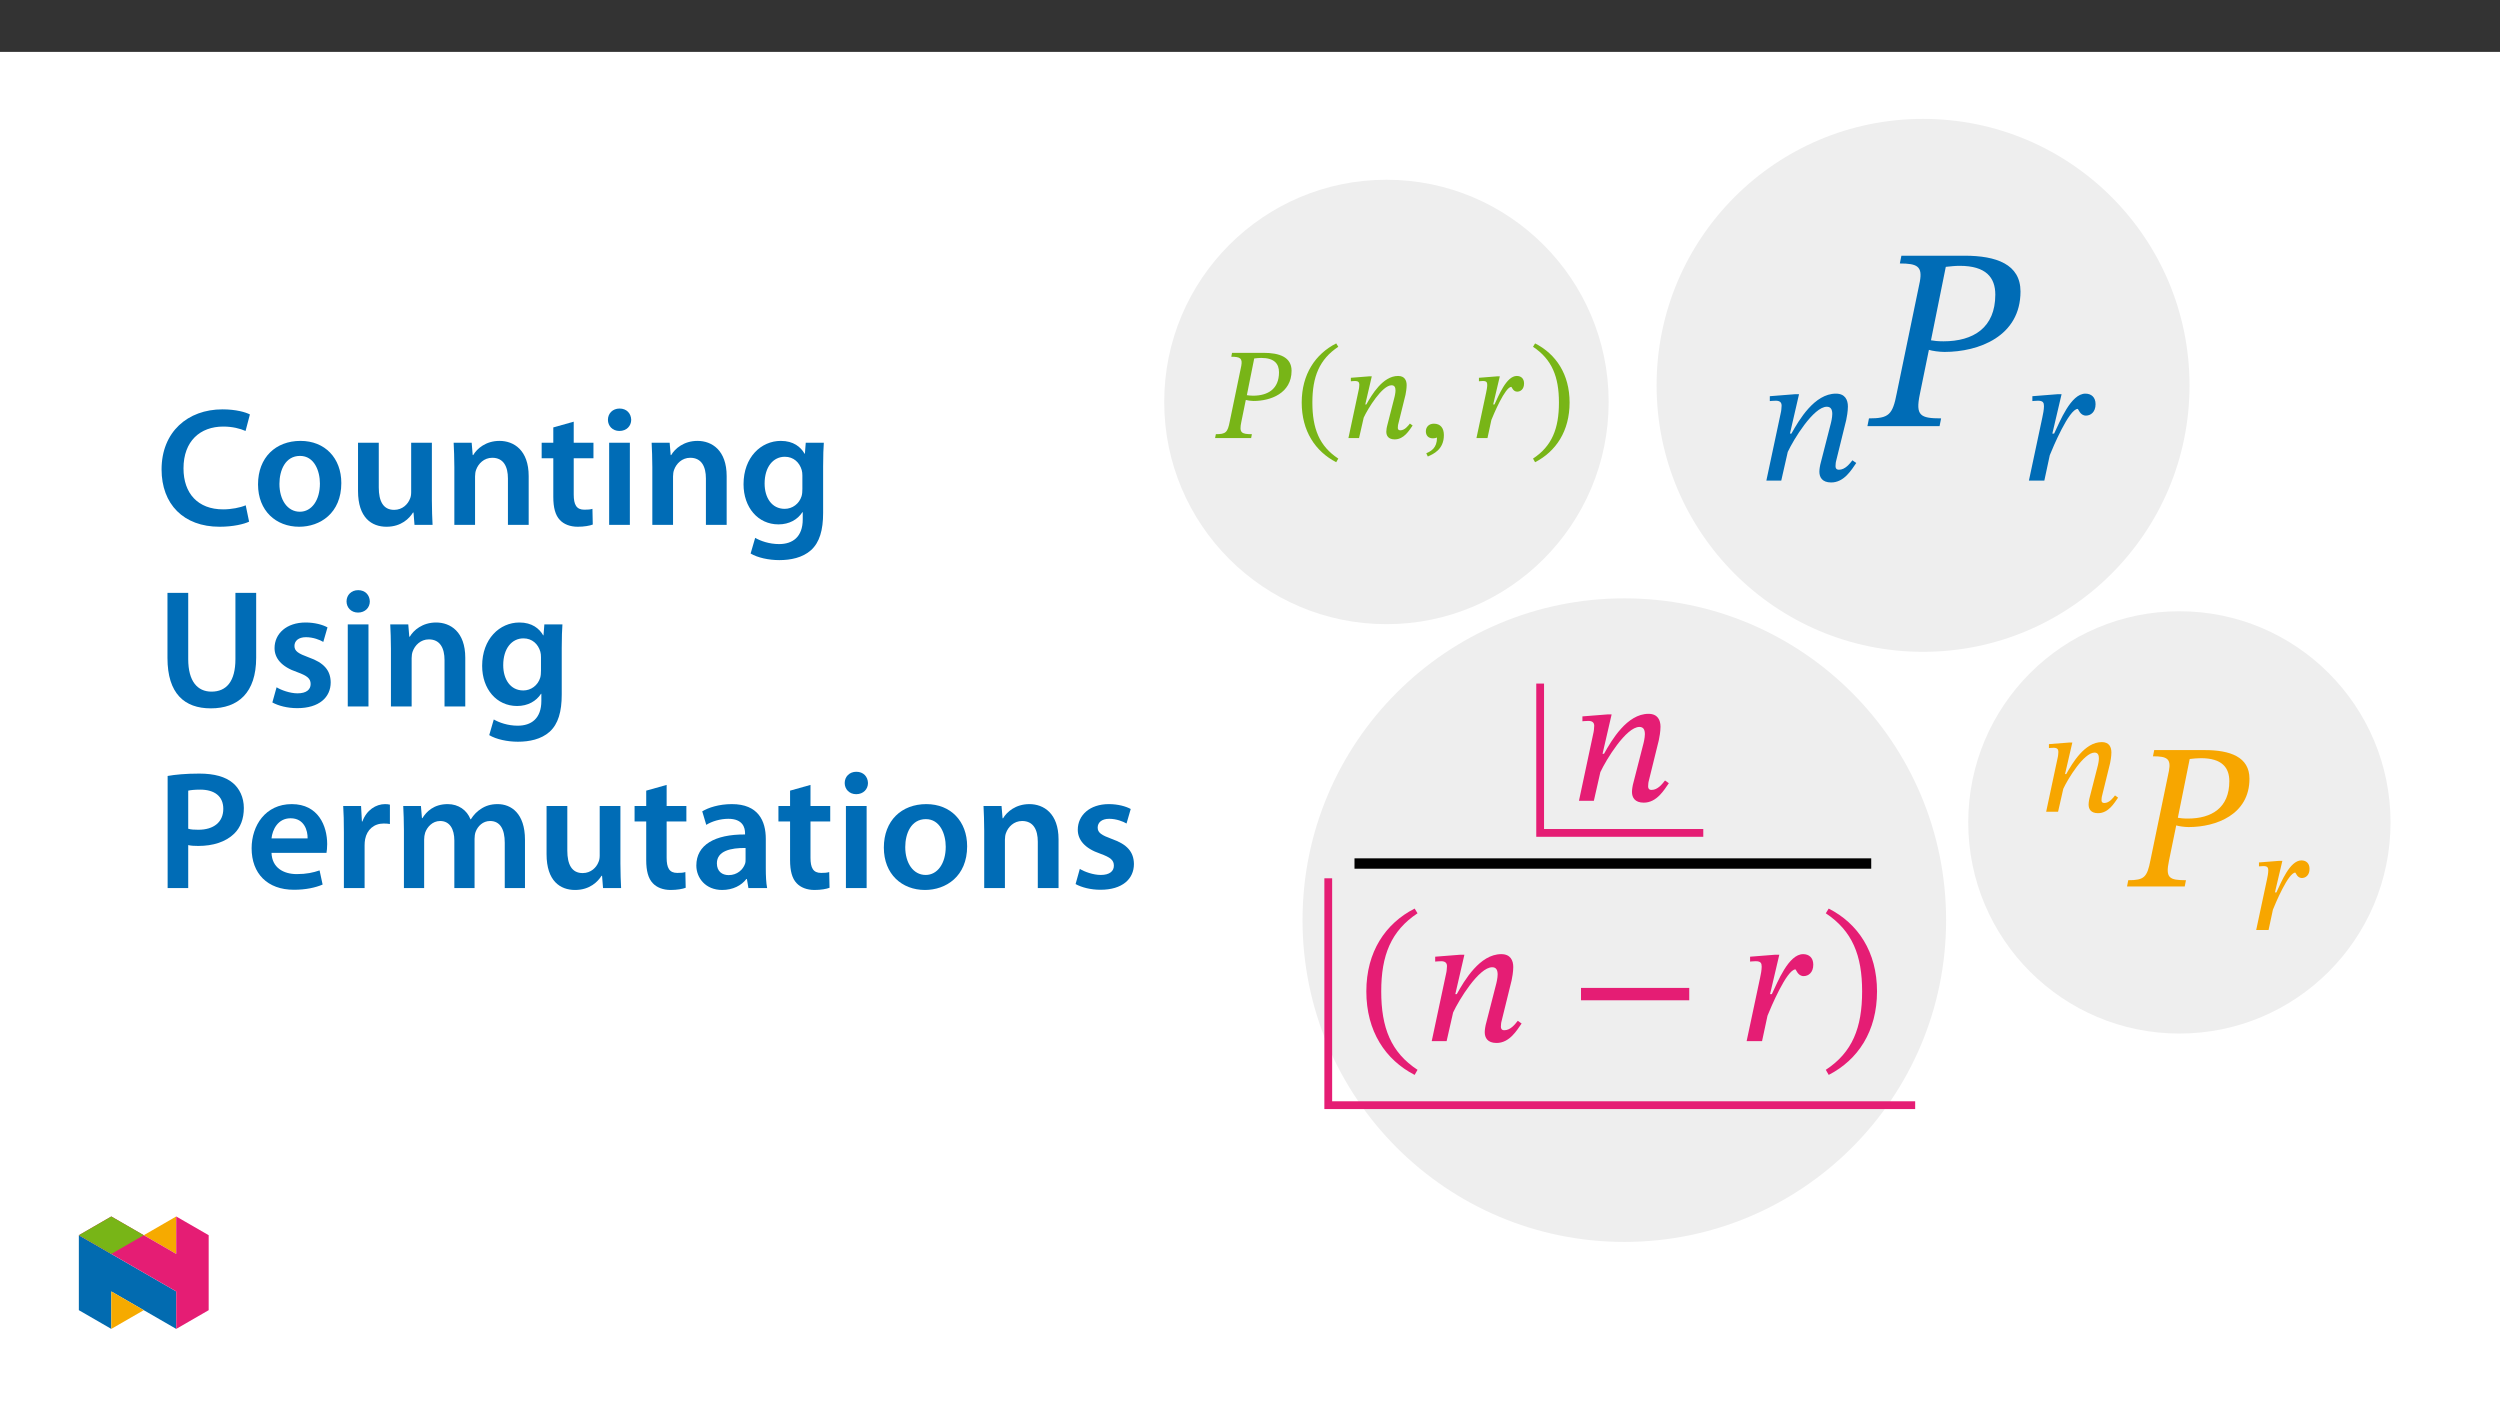 ﻿<?xml version="1.0" encoding="utf-8"?>
<svg xmlns="http://www.w3.org/2000/svg" xmlns:xlink="http://www.w3.org/1999/xlink" viewBox="0 0 960 540" version="1.1">
  <rect x="0" y="0" width="960" height="540" fill="#333333" stroke="none"/>
  <defs>
    <g>
      <symbol overflow="visible" id="glyph0-0">
        <path style="stroke:none;" d="M 22.312 -11.859 L 22.312 -12.969 C 22.312 -20.578 33.547 -26.016 33.547 -36.266 C 33.547 -43.516 27.469 -46.656 20.641 -46.656 C 13.594 -46.656 8.781 -42.672 8.781 -37.031 C 8.781 -33.75 10.109 -32.141 12.344 -32.141 C 14.016 -32.141 15.484 -33.047 15.484 -35.219 C 15.484 -37.859 14.016 -37.938 14.016 -40.234 C 14.016 -42.406 15.906 -44 20.016 -44 C 24.484 -44 27.266 -41.562 27.266 -36.047 C 27.266 -25.312 19.531 -22.734 19.531 -13.672 L 19.531 -11.859 Z M 24.969 -3.344 C 24.969 -5.516 23.5 -7.469 21.062 -7.469 C 18.484 -7.469 16.953 -5.578 16.953 -3.344 C 16.953 -1.047 18.266 0.562 20.984 0.562 C 23.5 0.562 24.969 -1.109 24.969 -3.344 Z M 41.484 11.781 L 41.484 -54.734 L 0.703 -54.734 L 0.703 11.781 Z M 37.859 8.094 L 4.25 8.094 L 4.25 -51.188 L 37.859 -51.188 Z M 37.859 8.094 " />
      </symbol>
      <symbol overflow="visible" id="glyph0-1">
        <path style="stroke:none;" d="M 36.328 -7.812 C 35.281 -6.484 33.547 -4.188 31.172 -4.188 C 30.188 -4.188 29.844 -4.734 29.844 -5.516 C 29.844 -6.344 29.984 -7.188 29.984 -7.188 L 33.953 -23.297 C 34.172 -24.266 34.594 -26.641 34.594 -28.453 C 34.594 -30.969 33.547 -33.406 29.984 -33.406 C 21.75 -33.406 15.828 -23.297 12.906 -18.062 L 12.344 -18.062 L 15.828 -33.188 L 14.297 -33.188 L 4.609 -32.422 L 4.609 -30.547 C 4.609 -30.547 6 -30.688 6.906 -30.688 C 8.5 -30.688 9.141 -29.984 9.141 -28.797 C 9.141 -27.75 8.922 -26.5 8.922 -26.5 L 3.281 0 L 9 0 L 11.5 -11.016 C 13.734 -15.828 21.406 -28.375 26.5 -28.375 C 28.109 -28.375 28.594 -27.203 28.594 -25.594 C 28.594 -24.203 28.109 -22.25 28.109 -22.25 L 23.984 -6.141 C 23.922 -5.781 23.641 -4.531 23.641 -3.422 C 23.641 -1.328 24.688 0.703 28.172 0.703 C 33.188 0.703 35.984 -4.188 37.797 -6.766 Z M 36.328 -7.812 " />
      </symbol>
      <symbol overflow="visible" id="glyph0-2">
        <path style="stroke:none;" d="M 11.234 -18.062 L 14.781 -33.188 L 13.25 -33.188 L 3.562 -32.422 L 3.562 -30.547 C 3.562 -30.547 4.953 -30.688 5.719 -30.688 C 7.672 -30.688 8.016 -29.922 8.016 -28.594 C 8.016 -27.328 7.672 -25.516 7.391 -24.266 L 2.234 0 L 8.156 0 L 10.25 -9.766 C 11.359 -12.547 17.641 -27.547 20.984 -27.547 C 21.203 -27.547 21.891 -24.969 24.125 -24.969 C 25.938 -24.969 27.828 -26.297 27.828 -29.359 C 27.828 -32.078 26.156 -33.406 23.922 -33.406 C 18.344 -33.406 14.156 -22.734 11.922 -18.062 Z M 11.234 -18.062 " />
      </symbol>
      <symbol overflow="visible" id="glyph1-0">
        <path style="stroke:none;" d="M 31.875 -16.938 L 31.875 -18.531 C 31.875 -29.391 47.922 -37.156 47.922 -51.812 C 47.922 -62.172 39.25 -66.656 29.484 -66.656 C 19.422 -66.656 12.547 -60.969 12.547 -52.906 C 12.547 -48.219 14.453 -45.922 17.641 -45.922 C 20.031 -45.922 22.109 -47.219 22.109 -50.312 C 22.109 -54.094 20.031 -54.203 20.031 -57.484 C 20.031 -60.578 22.719 -62.859 28.594 -62.859 C 34.969 -62.859 38.953 -59.375 38.953 -51.5 C 38.953 -36.156 27.891 -32.484 27.891 -19.531 L 27.891 -16.938 Z M 35.672 -4.781 C 35.672 -7.875 33.578 -10.656 30.094 -10.656 C 26.406 -10.656 24.203 -7.969 24.203 -4.781 C 24.203 -1.5 26.109 0.797 29.984 0.797 C 33.578 0.797 35.672 -1.594 35.672 -4.781 Z M 59.281 16.844 L 59.281 -78.203 L 1 -78.203 L 1 16.844 Z M 54.094 11.562 L 6.078 11.562 L 6.078 -73.125 L 54.094 -73.125 Z M 54.094 11.562 " />
      </symbol>
      <symbol overflow="visible" id="glyph1-1">
        <path style="stroke:none;" d="M 11.75 -65.453 L 11.156 -62.469 C 17.828 -62.469 19.922 -61.375 18.828 -55.484 L 9.969 -12.656 C 8.375 -4.281 6.875 -2.984 -0.703 -2.984 L -1.297 0 L 26.406 0 L 27 -2.984 C 18.922 -2.984 17.141 -4.078 18.828 -12.25 L 22.312 -29.297 C 23.609 -28.891 26.297 -28.5 28.297 -28.5 C 41.438 -28.5 57.484 -34.469 57.484 -51.703 C 57.484 -62.172 48.219 -65.453 35.969 -65.453 Z M 28.797 -61.172 C 30.984 -61.375 32.078 -61.562 34.172 -61.562 C 44.234 -61.562 47.812 -57.078 47.812 -50.516 C 47.812 -37.766 39.359 -32.578 27.891 -32.578 C 25.609 -32.578 24.203 -32.781 23.109 -32.969 Z M 28.797 -61.172 " />
      </symbol>
      <symbol overflow="visible" id="glyph2-0">
        <path style="stroke:none;" d="M 17.859 -9.484 L 17.859 -10.375 C 17.859 -16.453 26.844 -20.812 26.844 -29.016 C 26.844 -34.812 21.984 -37.328 16.516 -37.328 C 10.875 -37.328 7.031 -34.141 7.031 -29.625 C 7.031 -27 8.094 -25.719 9.875 -25.719 C 11.219 -25.719 12.391 -26.453 12.391 -28.172 C 12.391 -30.297 11.219 -30.359 11.219 -32.188 C 11.219 -33.922 12.719 -35.203 16.016 -35.203 C 19.578 -35.203 21.812 -33.25 21.812 -28.844 C 21.812 -20.25 15.625 -18.188 15.625 -10.938 L 15.625 -9.484 Z M 19.969 -2.672 C 19.969 -4.406 18.797 -5.969 16.844 -5.969 C 14.781 -5.969 13.562 -4.469 13.562 -2.672 C 13.562 -0.844 14.625 0.453 16.797 0.453 C 18.797 0.453 19.969 -0.891 19.969 -2.672 Z M 33.203 9.422 L 33.203 -43.797 L 0.562 -43.797 L 0.562 9.422 Z M 30.297 6.469 L 3.406 6.469 L 3.406 -40.953 L 30.297 -40.953 Z M 30.297 6.469 " />
      </symbol>
      <symbol overflow="visible" id="glyph2-1">
        <path style="stroke:none;" d="M 29.062 -6.25 C 28.234 -5.188 26.844 -3.344 24.938 -3.344 C 24.156 -3.344 23.875 -3.797 23.875 -4.406 C 23.875 -5.078 24 -5.75 24 -5.75 L 27.172 -18.641 C 27.344 -19.422 27.672 -21.312 27.672 -22.766 C 27.672 -24.781 26.844 -26.734 24 -26.734 C 17.406 -26.734 12.672 -18.641 10.328 -14.453 L 9.875 -14.453 L 12.672 -26.562 L 11.438 -26.562 L 3.688 -25.953 L 3.688 -24.438 C 3.688 -24.438 4.797 -24.547 5.531 -24.547 C 6.812 -24.547 7.312 -24 7.312 -23.047 C 7.312 -22.203 7.141 -21.203 7.141 -21.203 L 2.625 0 L 7.203 0 L 9.203 -8.812 C 10.984 -12.672 17.125 -22.703 21.203 -22.703 C 22.484 -22.703 22.875 -21.766 22.875 -20.484 C 22.875 -19.359 22.484 -17.797 22.484 -17.797 L 19.188 -4.906 C 19.141 -4.625 18.922 -3.625 18.922 -2.734 C 18.922 -1.062 19.75 0.562 22.547 0.562 C 26.562 0.562 28.797 -3.344 30.234 -5.406 Z M 29.062 -6.25 " />
      </symbol>
      <symbol overflow="visible" id="glyph2-2">
        <path style="stroke:none;" d="M 8.984 -14.453 L 11.828 -26.562 L 10.594 -26.562 L 2.844 -25.953 L 2.844 -24.438 C 2.844 -24.438 3.969 -24.547 4.578 -24.547 C 6.141 -24.547 6.422 -23.938 6.422 -22.875 C 6.422 -21.875 6.141 -20.422 5.922 -19.422 L 1.781 0 L 6.531 0 L 8.203 -7.812 C 9.094 -10.047 14.109 -22.047 16.797 -22.047 C 16.969 -22.047 17.516 -19.969 19.312 -19.969 C 20.75 -19.969 22.266 -21.031 22.266 -23.484 C 22.266 -25.672 20.922 -26.734 19.141 -26.734 C 14.672 -26.734 11.328 -18.188 9.547 -14.453 Z M 8.984 -14.453 " />
      </symbol>
      <symbol overflow="visible" id="glyph3-0">
        <path style="stroke:none;" d="M 25.5 -13.547 L 25.5 -14.828 C 25.5 -23.516 38.344 -29.734 38.344 -41.453 C 38.344 -49.734 31.406 -53.328 23.594 -53.328 C 15.547 -53.328 10.047 -48.781 10.047 -42.328 C 10.047 -38.578 11.562 -36.75 14.109 -36.75 C 16.016 -36.75 17.688 -37.781 17.688 -40.25 C 17.688 -43.281 16.016 -43.359 16.016 -45.984 C 16.016 -48.453 18.172 -50.297 22.875 -50.297 C 27.969 -50.297 31.156 -47.5 31.156 -41.203 C 31.156 -28.938 22.312 -25.984 22.312 -15.625 L 22.312 -13.547 Z M 28.531 -3.828 C 28.531 -6.297 26.859 -8.531 24.078 -8.531 C 21.125 -8.531 19.375 -6.375 19.375 -3.828 C 19.375 -1.203 20.875 0.641 23.984 0.641 C 26.859 0.641 28.531 -1.281 28.531 -3.828 Z M 47.422 13.469 L 47.422 -62.562 L 0.797 -62.562 L 0.797 13.469 Z M 43.281 9.25 L 4.859 9.25 L 4.859 -58.5 L 43.281 -58.5 Z M 43.281 9.25 " />
      </symbol>
      <symbol overflow="visible" id="glyph3-1">
        <path style="stroke:none;" d="M 9.406 -52.359 L 8.922 -49.969 C 14.266 -49.969 15.938 -49.094 15.062 -44.391 L 7.969 -10.125 C 6.688 -3.422 5.5 -2.391 -0.562 -2.391 L -1.031 0 L 21.125 0 L 21.594 -2.391 C 15.141 -2.391 13.703 -3.266 15.062 -9.797 L 17.859 -23.438 C 18.891 -23.109 21.047 -22.797 22.641 -22.797 C 33.156 -22.797 45.984 -27.578 45.984 -41.359 C 45.984 -49.734 38.578 -52.359 28.766 -52.359 Z M 23.031 -48.938 C 24.781 -49.094 25.672 -49.25 27.344 -49.25 C 35.391 -49.25 38.25 -45.672 38.25 -40.406 C 38.25 -30.203 31.484 -26.062 22.312 -26.062 C 20.484 -26.062 19.375 -26.219 18.484 -26.375 Z M 23.031 -48.938 " />
      </symbol>
      <symbol overflow="visible" id="glyph4-0">
        <path style="stroke:none;" d="M 15.938 -8.469 L 15.938 -9.266 C 15.938 -14.688 23.953 -18.578 23.953 -25.906 C 23.953 -31.078 19.625 -33.328 14.75 -33.328 C 9.719 -33.328 6.281 -30.484 6.281 -26.453 C 6.281 -24.109 7.219 -22.969 8.812 -22.969 C 10.016 -22.969 11.062 -23.609 11.062 -25.156 C 11.062 -27.047 10.016 -27.094 10.016 -28.734 C 10.016 -30.281 11.359 -31.438 14.297 -31.438 C 17.484 -31.438 19.484 -29.688 19.484 -25.75 C 19.484 -18.078 13.953 -16.234 13.953 -9.766 L 13.953 -8.469 Z M 17.828 -2.391 C 17.828 -3.938 16.781 -5.328 15.047 -5.328 C 13.203 -5.328 12.109 -3.984 12.109 -2.391 C 12.109 -0.75 13.047 0.406 15 0.406 C 16.781 0.406 17.828 -0.797 17.828 -2.391 Z M 29.641 8.422 L 29.641 -39.109 L 0.5 -39.109 L 0.5 8.422 Z M 27.047 5.781 L 3.031 5.781 L 3.031 -36.562 L 27.047 -36.562 Z M 27.047 5.781 " />
      </symbol>
      <symbol overflow="visible" id="glyph4-1">
        <path style="stroke:none;" d="M 5.875 -32.734 L 5.578 -31.234 C 8.922 -31.234 9.969 -30.688 9.422 -27.75 L 4.984 -6.328 C 4.188 -2.141 3.438 -1.5 -0.344 -1.5 L -0.641 0 L 13.203 0 L 13.5 -1.5 C 9.469 -1.5 8.562 -2.047 9.422 -6.125 L 11.156 -14.641 C 11.812 -14.453 13.156 -14.25 14.141 -14.25 C 20.719 -14.25 28.734 -17.234 28.734 -25.859 C 28.734 -31.078 24.109 -32.734 17.984 -32.734 Z M 14.391 -30.578 C 15.484 -30.688 16.047 -30.781 17.078 -30.781 C 22.109 -30.781 23.906 -28.547 23.906 -25.25 C 23.906 -18.875 19.672 -16.281 13.953 -16.281 C 12.797 -16.281 12.109 -16.391 11.562 -16.484 Z M 14.391 -30.578 " />
      </symbol>
      <symbol overflow="visible" id="glyph4-2">
        <path style="stroke:none;" d="M 2.141 -13.656 C 2.141 -2.688 7.375 5.125 15.391 9.266 L 16.188 7.875 C 8.922 3.094 6.234 -3.641 6.234 -13.656 C 6.234 -23.562 8.922 -30.234 16.188 -35.062 L 15.391 -36.359 C 7.375 -32.281 2.141 -24.5 2.141 -13.656 Z M 2.141 -13.656 " />
      </symbol>
      <symbol overflow="visible" id="glyph4-3">
        <path style="stroke:none;" d="M 25.953 -5.578 C 25.203 -4.625 23.953 -2.984 22.266 -2.984 C 21.562 -2.984 21.312 -3.391 21.312 -3.938 C 21.312 -4.531 21.422 -5.125 21.422 -5.125 L 24.266 -16.641 C 24.406 -17.328 24.703 -19.031 24.703 -20.328 C 24.703 -22.109 23.953 -23.859 21.422 -23.859 C 15.547 -23.859 11.312 -16.641 9.219 -12.906 L 8.812 -12.906 L 11.312 -23.703 L 10.219 -23.703 L 3.281 -23.156 L 3.281 -21.812 C 3.281 -21.812 4.281 -21.922 4.938 -21.922 C 6.078 -21.922 6.531 -21.422 6.531 -20.578 C 6.531 -19.828 6.375 -18.922 6.375 -18.922 L 2.344 0 L 6.422 0 L 8.219 -7.875 C 9.812 -11.312 15.297 -20.281 18.922 -20.281 C 20.078 -20.281 20.422 -19.422 20.422 -18.281 C 20.422 -17.281 20.078 -15.891 20.078 -15.891 L 17.141 -4.391 C 17.078 -4.141 16.891 -3.234 16.891 -2.438 C 16.891 -0.953 17.641 0.5 20.125 0.5 C 23.703 0.5 25.703 -2.984 27 -4.828 Z M 25.953 -5.578 " />
      </symbol>
      <symbol overflow="visible" id="glyph4-4">
        <path style="stroke:none;" d="M 3.688 7.078 C 5.672 6.172 9.859 4.484 9.859 -1.141 C 9.859 -3.891 8.516 -5.531 6.031 -5.531 C 4.031 -5.531 2.938 -4.188 2.938 -2.594 C 2.938 -1.141 3.734 0.094 5.672 0.094 C 6.234 0.094 6.672 0 7.219 -0.203 C 7.219 3.828 4.938 5.031 3.094 5.828 Z M 3.688 7.078 " />
      </symbol>
      <symbol overflow="visible" id="glyph4-5">
        <path style="stroke:none;" d="M 8.016 -12.906 L 10.562 -23.703 L 9.469 -23.703 L 2.547 -23.156 L 2.547 -21.812 C 2.547 -21.812 3.531 -21.922 4.078 -21.922 C 5.484 -21.922 5.734 -21.375 5.734 -20.422 C 5.734 -19.531 5.484 -18.234 5.281 -17.328 L 1.594 0 L 5.828 0 L 7.328 -6.969 C 8.125 -8.969 12.609 -19.672 15 -19.672 C 15.141 -19.672 15.641 -17.828 17.234 -17.828 C 18.531 -17.828 19.875 -18.781 19.875 -20.969 C 19.875 -22.906 18.688 -23.859 17.078 -23.859 C 13.094 -23.859 10.109 -16.234 8.516 -12.906 Z M 8.016 -12.906 " />
      </symbol>
      <symbol overflow="visible" id="glyph4-6">
        <path style="stroke:none;" d="M 15.594 -13.656 C 15.594 -24.5 10.359 -32.281 2.344 -36.359 L 1.547 -35.062 C 8.812 -30.234 11.5 -23.562 11.5 -13.656 C 11.5 -3.641 8.812 3.094 1.547 7.875 L 2.344 9.266 C 10.359 5.125 15.594 -2.688 15.594 -13.656 Z M 15.594 -13.656 " />
      </symbol>
      <symbol overflow="visible" id="glyph5-0">
        <path style="stroke:none;" d="M 22.312 -11.859 L 22.312 -12.969 C 22.312 -20.578 33.547 -26.016 33.547 -36.266 C 33.547 -43.516 27.469 -46.656 20.641 -46.656 C 13.594 -46.656 8.781 -42.672 8.781 -37.031 C 8.781 -33.75 10.109 -32.141 12.344 -32.141 C 14.016 -32.141 15.484 -33.047 15.484 -35.219 C 15.484 -37.859 14.016 -37.938 14.016 -40.234 C 14.016 -42.406 15.906 -44 20.016 -44 C 24.484 -44 27.266 -41.562 27.266 -36.047 C 27.266 -25.312 19.531 -22.734 19.531 -13.672 L 19.531 -11.859 Z M 24.969 -3.344 C 24.969 -5.516 23.5 -7.469 21.062 -7.469 C 18.484 -7.469 16.953 -5.578 16.953 -3.344 C 16.953 -1.047 18.266 0.562 20.984 0.562 C 23.5 0.562 24.969 -1.109 24.969 -3.344 Z M 41.484 11.781 L 41.484 -54.734 L 0.703 -54.734 L 0.703 11.781 Z M 37.859 8.094 L 4.25 8.094 L 4.25 -51.188 L 37.859 -51.188 Z M 37.859 8.094 " />
      </symbol>
      <symbol overflow="visible" id="glyph5-1">
        <path style="stroke:none;" d="M 36.328 -7.812 C 35.281 -6.484 33.547 -4.188 31.172 -4.188 C 30.188 -4.188 29.844 -4.734 29.844 -5.516 C 29.844 -6.344 29.984 -7.188 29.984 -7.188 L 33.953 -23.297 C 34.172 -24.266 34.594 -26.641 34.594 -28.453 C 34.594 -30.969 33.547 -33.406 29.984 -33.406 C 21.75 -33.406 15.828 -23.297 12.906 -18.062 L 12.344 -18.062 L 15.828 -33.188 L 14.297 -33.188 L 4.609 -32.422 L 4.609 -30.547 C 4.609 -30.547 6 -30.688 6.906 -30.688 C 8.5 -30.688 9.141 -29.984 9.141 -28.797 C 9.141 -27.75 8.922 -26.5 8.922 -26.5 L 3.281 0 L 9 0 L 11.5 -11.016 C 13.734 -15.828 21.406 -28.375 26.5 -28.375 C 28.109 -28.375 28.594 -27.203 28.594 -25.594 C 28.594 -24.203 28.109 -22.25 28.109 -22.25 L 23.984 -6.141 C 23.922 -5.781 23.641 -4.531 23.641 -3.422 C 23.641 -1.328 24.688 0.703 28.172 0.703 C 33.188 0.703 35.984 -4.188 37.797 -6.766 Z M 36.328 -7.812 " />
      </symbol>
      <symbol overflow="visible" id="glyph5-2">
        <path style="stroke:none;" d="M 3 -19.109 C 3 -3.766 10.328 7.188 21.547 12.969 L 22.656 11.016 C 12.484 4.328 8.719 -5.094 8.719 -19.109 C 8.719 -32.984 12.484 -42.328 22.656 -49.094 L 21.547 -50.906 C 10.328 -45.188 3 -34.312 3 -19.109 Z M 3 -19.109 " />
      </symbol>
      <symbol overflow="visible" id="glyph5-3">
        <path style="stroke:none;" d="M 45.891 -15.688 L 45.891 -20.438 L 4.328 -20.438 L 4.328 -15.688 Z M 45.891 -15.688 " />
      </symbol>
      <symbol overflow="visible" id="glyph5-4">
        <path style="stroke:none;" d="M 11.234 -18.062 L 14.781 -33.188 L 13.25 -33.188 L 3.562 -32.422 L 3.562 -30.547 C 3.562 -30.547 4.953 -30.688 5.719 -30.688 C 7.672 -30.688 8.016 -29.922 8.016 -28.594 C 8.016 -27.328 7.672 -25.516 7.391 -24.266 L 2.234 0 L 8.156 0 L 10.25 -9.766 C 11.359 -12.547 17.641 -27.547 20.984 -27.547 C 21.203 -27.547 21.891 -24.969 24.125 -24.969 C 25.938 -24.969 27.828 -26.297 27.828 -29.359 C 27.828 -32.078 26.156 -33.406 23.922 -33.406 C 18.344 -33.406 14.156 -22.734 11.922 -18.062 Z M 11.234 -18.062 " />
      </symbol>
      <symbol overflow="visible" id="glyph5-5">
        <path style="stroke:none;" d="M 21.828 -19.109 C 21.828 -34.312 14.5 -45.188 3.281 -50.906 L 2.156 -49.094 C 12.344 -42.328 16.109 -32.984 16.109 -19.109 C 16.109 -5.094 12.344 4.328 2.156 11.016 L 3.281 12.969 C 14.5 7.188 21.828 -3.766 21.828 -19.109 Z M 21.828 -19.109 " />
      </symbol>
      <symbol overflow="visible" id="glyph6-0">
        <path style="stroke:none;" d="M 0 0 L 32.375 0 L 32.375 -45.328 L 0 -45.328 Z M 16.188 -25.578 L 5.188 -42.094 L 27.188 -42.094 Z M 18.125 -22.656 L 29.141 -39.172 L 29.141 -6.156 Z M 5.188 -3.234 L 16.188 -19.75 L 27.188 -3.234 Z M 3.234 -39.172 L 14.25 -22.656 L 3.234 -6.156 Z M 3.234 -39.172 " />
      </symbol>
      <symbol overflow="visible" id="glyph6-1">
        <path style="stroke:none;" d="M 34.578 -7.516 C 32.438 -6.609 29.078 -5.953 25.906 -5.953 C 16.25 -5.953 10.688 -12.047 10.688 -21.688 C 10.688 -32.188 17.094 -37.75 25.969 -37.75 C 29.531 -37.75 32.438 -36.969 34.516 -36.062 L 36.188 -42.406 C 34.578 -43.25 30.891 -44.359 25.641 -44.359 C 12.297 -44.359 2.266 -35.672 2.266 -21.297 C 2.266 -7.969 10.688 0.719 24.547 0.719 C 29.844 0.719 34 -0.328 35.875 -1.234 Z M 34.578 -7.516 " />
      </symbol>
      <symbol overflow="visible" id="glyph6-2">
        <path style="stroke:none;" d="M 18.578 -32.25 C 9.062 -32.25 2.266 -25.906 2.266 -15.547 C 2.266 -5.375 9.188 0.719 18.062 0.719 C 26.094 0.719 34.25 -4.469 34.25 -16.062 C 34.25 -25.641 27.969 -32.25 18.578 -32.25 Z M 18.391 -26.484 C 23.828 -26.484 26.031 -20.781 26.031 -15.859 C 26.031 -9.453 22.859 -5.047 18.328 -5.047 C 13.531 -5.047 10.484 -9.641 10.484 -15.734 C 10.484 -20.984 12.75 -26.484 18.391 -26.484 Z M 18.391 -26.484 " />
      </symbol>
      <symbol overflow="visible" id="glyph6-3">
        <path style="stroke:none;" d="M 32.5 -31.531 L 24.547 -31.531 L 24.547 -12.5 C 24.547 -11.594 24.406 -10.688 24.094 -10.031 C 23.312 -7.969 21.234 -5.766 18 -5.766 C 13.797 -5.766 12.109 -9.125 12.109 -14.375 L 12.109 -31.531 L 4.141 -31.531 L 4.141 -13.016 C 4.141 -2.719 9.391 0.719 15.094 0.719 C 20.781 0.719 23.891 -2.531 25.25 -4.734 L 25.453 -4.734 L 25.828 0 L 32.766 0 C 32.641 -2.594 32.5 -5.703 32.5 -9.453 Z M 32.5 -31.531 " />
      </symbol>
      <symbol overflow="visible" id="glyph6-4">
        <path style="stroke:none;" d="M 4.281 0 L 12.234 0 L 12.234 -18.578 C 12.234 -19.484 12.375 -20.469 12.625 -21.109 C 13.469 -23.5 15.672 -25.766 18.844 -25.766 C 23.188 -25.766 24.859 -22.344 24.859 -17.812 L 24.859 0 L 32.828 0 L 32.828 -18.719 C 32.828 -28.688 27.125 -32.25 21.625 -32.25 C 16.375 -32.25 12.953 -29.266 11.531 -26.812 L 11.328 -26.812 L 10.938 -31.531 L 4.016 -31.531 C 4.141 -28.812 4.281 -25.766 4.281 -22.141 Z M 4.281 0 " />
      </symbol>
      <symbol overflow="visible" id="glyph6-5">
        <path style="stroke:none;" d="M 5.562 -37.422 L 5.562 -31.531 L 1.094 -31.531 L 1.094 -25.578 L 5.562 -25.578 L 5.562 -10.75 C 5.562 -6.609 6.344 -3.688 8.094 -1.875 C 9.578 -0.266 11.984 0.719 14.953 0.719 C 17.422 0.719 19.547 0.328 20.719 -0.125 L 20.594 -6.156 C 19.688 -5.891 18.906 -5.828 17.484 -5.828 C 14.438 -5.828 13.406 -7.766 13.406 -11.656 L 13.406 -25.578 L 20.984 -25.578 L 20.984 -31.531 L 13.406 -31.531 L 13.406 -39.625 Z M 5.562 -37.422 " />
      </symbol>
      <symbol overflow="visible" id="glyph6-6">
        <path style="stroke:none;" d="M 12.234 0 L 12.234 -31.531 L 4.281 -31.531 L 4.281 0 Z M 8.281 -44.672 C 5.641 -44.672 3.812 -42.797 3.812 -40.344 C 3.812 -38.016 5.562 -36.062 8.219 -36.062 C 11 -36.062 12.75 -38.016 12.75 -40.344 C 12.688 -42.797 11 -44.672 8.281 -44.672 Z M 8.281 -44.672 " />
      </symbol>
      <symbol overflow="visible" id="glyph6-7">
        <path style="stroke:none;" d="M 32.828 -22.469 C 32.828 -26.812 32.953 -29.391 33.094 -31.531 L 26.156 -31.531 L 25.828 -27.328 L 25.703 -27.328 C 24.219 -29.922 21.438 -32.25 16.578 -32.25 C 9 -32.25 2.266 -25.969 2.266 -15.609 C 2.266 -6.672 7.828 -0.188 15.672 -0.188 C 19.875 -0.188 23.047 -2.078 24.859 -4.859 L 25 -4.859 L 25 -2.141 C 25 4.656 21.109 7.375 15.922 7.375 C 12.109 7.375 8.734 6.156 6.734 4.984 L 4.984 11 C 7.703 12.625 11.984 13.531 16 13.531 C 20.328 13.531 24.922 12.625 28.172 9.719 C 31.469 6.734 32.828 2 32.828 -4.594 Z M 24.859 -13.797 C 24.859 -12.891 24.797 -11.781 24.547 -11 C 23.641 -8.094 21.047 -6.156 18.062 -6.156 C 13.078 -6.156 10.359 -10.484 10.359 -15.859 C 10.359 -22.281 13.656 -26.156 18.125 -26.156 C 21.5 -26.156 23.766 -23.953 24.609 -21.047 C 24.797 -20.391 24.859 -19.688 24.859 -18.906 Z M 24.859 -13.797 " />
      </symbol>
      <symbol overflow="visible" id="glyph6-8">
        <path style="stroke:none;" d="M 4.531 -43.641 L 4.531 -18.641 C 4.531 -4.922 11.078 0.719 21.172 0.719 C 31.656 0.719 38.594 -5.25 38.594 -18.719 L 38.594 -43.641 L 30.625 -43.641 L 30.625 -18.188 C 30.625 -9.641 27.188 -5.703 21.438 -5.703 C 16.062 -5.703 12.5 -9.641 12.5 -18.188 L 12.5 -43.641 Z M 4.531 -43.641 " />
      </symbol>
      <symbol overflow="visible" id="glyph6-9">
        <path style="stroke:none;" d="M 2.328 -1.547 C 4.656 -0.266 8.094 0.641 11.906 0.641 C 20.266 0.641 24.734 -3.5 24.734 -9.266 C 24.672 -13.922 22.078 -16.828 16.312 -18.844 C 12.297 -20.328 10.812 -21.234 10.812 -23.25 C 10.812 -25.188 12.375 -26.609 15.219 -26.609 C 18 -26.609 20.594 -25.578 21.891 -24.797 L 23.5 -30.375 C 21.625 -31.406 18.578 -32.25 15.094 -32.25 C 7.766 -32.25 3.172 -27.969 3.172 -22.406 C 3.172 -18.641 5.703 -15.281 11.844 -13.203 C 15.734 -11.781 17.031 -10.75 17.031 -8.609 C 17.031 -6.547 15.469 -5.047 11.984 -5.047 C 9.125 -5.047 5.703 -6.281 3.953 -7.375 Z M 2.328 -1.547 " />
      </symbol>
      <symbol overflow="visible" id="glyph6-10">
        <path style="stroke:none;" d="M 4.594 0 L 12.5 0 L 12.5 -16.516 C 13.594 -16.25 14.891 -16.188 16.375 -16.188 C 22.016 -16.188 26.938 -17.734 30.172 -20.922 C 32.562 -23.25 33.859 -26.609 33.859 -30.75 C 33.859 -34.828 32.188 -38.266 29.594 -40.406 C 26.812 -42.734 22.594 -43.969 16.766 -43.969 C 11.453 -43.969 7.516 -43.578 4.594 -43.062 Z M 12.5 -37.422 C 13.344 -37.625 14.891 -37.812 17.094 -37.812 C 22.594 -37.812 25.969 -35.281 25.969 -30.438 C 25.969 -25.375 22.344 -22.406 16.375 -22.406 C 14.766 -22.406 13.531 -22.469 12.5 -22.797 Z M 12.5 -37.422 " />
      </symbol>
      <symbol overflow="visible" id="glyph6-11">
        <path style="stroke:none;" d="M 31.016 -13.531 C 31.141 -14.25 31.281 -15.406 31.281 -16.906 C 31.281 -23.828 27.906 -32.25 17.672 -32.25 C 7.578 -32.25 2.266 -24.016 2.266 -15.281 C 2.266 -5.641 8.281 0.641 18.516 0.641 C 23.047 0.641 26.812 -0.188 29.531 -1.359 L 28.359 -6.797 C 25.906 -5.953 23.312 -5.375 19.625 -5.375 C 14.5 -5.375 10.094 -7.828 9.906 -13.531 Z M 9.906 -19.094 C 10.234 -22.344 12.297 -26.812 17.219 -26.812 C 22.531 -26.812 23.828 -22.016 23.766 -19.094 Z M 9.906 -19.094 " />
      </symbol>
      <symbol overflow="visible" id="glyph6-12">
        <path style="stroke:none;" d="M 4.281 0 L 12.234 0 L 12.234 -16.375 C 12.234 -17.219 12.297 -18.062 12.438 -18.781 C 13.141 -22.406 15.797 -24.797 19.547 -24.797 C 20.531 -24.797 21.234 -24.734 21.953 -24.609 L 21.953 -32.047 C 21.297 -32.188 20.844 -32.25 20.078 -32.25 C 16.641 -32.25 12.953 -29.984 11.391 -25.578 L 11.203 -25.578 L 10.875 -31.531 L 4.016 -31.531 C 4.203 -28.75 4.281 -25.641 4.281 -21.375 Z M 4.281 0 " />
      </symbol>
      <symbol overflow="visible" id="glyph6-13">
        <path style="stroke:none;" d="M 4.281 0 L 12.047 0 L 12.047 -18.641 C 12.047 -19.547 12.172 -20.469 12.438 -21.297 C 13.203 -23.438 15.219 -25.766 18.188 -25.766 C 21.891 -25.766 23.641 -22.656 23.641 -18.266 L 23.641 0 L 31.406 0 L 31.406 -18.906 C 31.406 -19.812 31.531 -20.844 31.797 -21.562 C 32.641 -23.828 34.641 -25.766 37.359 -25.766 C 41.188 -25.766 43 -22.656 43 -17.422 L 43 0 L 50.766 0 L 50.766 -18.578 C 50.766 -28.688 45.453 -32.25 40.281 -32.25 C 37.625 -32.25 35.609 -31.594 33.797 -30.375 C 32.375 -29.469 31.078 -28.172 29.984 -26.422 L 29.844 -26.422 C 28.484 -29.922 25.25 -32.25 21.109 -32.25 C 15.734 -32.25 12.891 -29.328 11.391 -26.875 L 11.203 -26.875 L 10.812 -31.531 L 4.016 -31.531 C 4.141 -28.812 4.281 -25.766 4.281 -22.141 Z M 4.281 0 " />
      </symbol>
      <symbol overflow="visible" id="glyph6-14">
        <path style="stroke:none;" d="M 28.75 -18.906 C 28.75 -25.828 25.828 -32.25 15.734 -32.25 C 10.75 -32.25 6.672 -30.891 4.344 -29.469 L 5.891 -24.281 C 8.031 -25.641 11.266 -26.609 14.375 -26.609 C 19.938 -26.609 20.781 -23.188 20.781 -21.109 L 20.781 -20.594 C 9.125 -20.656 2.078 -16.578 2.078 -8.672 C 2.078 -3.891 5.641 0.719 11.984 0.719 C 16.125 0.719 19.422 -1.031 21.297 -3.5 L 21.5 -3.5 L 22.078 0 L 29.266 0 C 28.875 -1.938 28.75 -4.734 28.75 -7.578 Z M 20.984 -11.078 C 20.984 -10.484 20.984 -9.906 20.781 -9.328 C 20 -7.062 17.734 -4.984 14.5 -4.984 C 11.984 -4.984 9.969 -6.406 9.969 -9.516 C 9.969 -14.312 15.344 -15.469 20.984 -15.406 Z M 20.984 -11.078 " />
      </symbol>
    </g>
    <clipPath id="clip1">
      <path d="M 636 45.652 L 841 45.652 L 841 251 L 636 251 Z M 636 45.652 " />
    </clipPath>
    <clipPath id="clip2">
      <path d="M 755 234 L 917.965 234 L 917.965 397 L 755 397 Z M 755 234 " />
    </clipPath>
    <clipPath id="clip3">
      <path d="M 447.062 69 L 618 69 L 618 240 L 447.062 240 Z M 447.062 69 " />
    </clipPath>
    <clipPath id="clip4">
      <path d="M 500 229 L 748 229 L 748 476.898 L 500 476.898 Z M 500 229 " />
    </clipPath>
    <clipPath id="clip5">
      <path d="M 30.277 474 L 68 474 L 68 510.301 L 30.277 510.301 Z M 30.277 474 " />
    </clipPath>
    <clipPath id="clip6">
      <path d="M 42 495 L 56 495 L 56 510.301 L 42 510.301 Z M 42 495 " />
    </clipPath>
    <clipPath id="clip7">
      <path d="M 55 467.125 L 68 467.125 L 68 482 L 55 482 Z M 55 467.125 " />
    </clipPath>
    <clipPath id="clip8">
      <path d="M 30.277 467.125 L 80.133 467.125 L 80.133 510.301 L 30.277 510.301 Z M 30.277 467.125 " />
    </clipPath>
    <clipPath id="clip9">
      <path d="M 30.277 467.125 L 56 467.125 L 56 482 L 30.277 482 Z M 30.277 467.125 " />
    </clipPath>
  </defs>
  <g id="surface1">
    <path style=" stroke:none;fill-rule:nonzero;fill:rgb(100%,100%,100%);fill-opacity:1;" d="M 0 559.926 L 960 559.926 L 960 19.926 L 0 19.926 Z M 0 559.926 " />
    <g clip-path="url(#clip1)" clip-rule="nonzero">
      <path style=" stroke:none;fill-rule:nonzero;fill:rgb(93.3%,93.3%,93.3%);fill-opacity:1;" d="M 738.457 45.652 C 794.969 45.652 840.777 91.465 840.777 147.977 C 840.777 204.488 794.969 250.301 738.457 250.301 C 681.945 250.301 636.133 204.488 636.133 147.977 C 636.133 91.465 681.945 45.652 738.457 45.652 " />
    </g>
    <g clip-path="url(#clip2)" clip-rule="nonzero">
      <path style=" stroke:none;fill-rule:nonzero;fill:rgb(93.3%,93.3%,93.3%);fill-opacity:1;" d="M 836.883 234.723 C 881.664 234.723 917.965 271.023 917.965 315.801 C 917.965 360.582 881.664 396.883 836.883 396.883 C 792.105 396.883 755.805 360.582 755.805 315.801 C 755.805 271.023 792.105 234.723 836.883 234.723 " />
    </g>
    <g clip-path="url(#clip3)" clip-rule="nonzero">
      <path style=" stroke:none;fill-rule:nonzero;fill:rgb(93.3%,93.3%,93.3%);fill-opacity:1;" d="M 532.395 69.023 C 579.516 69.023 617.723 107.227 617.723 154.352 C 617.723 201.477 579.516 239.68 532.395 239.68 C 485.266 239.68 447.062 201.477 447.062 154.352 C 447.062 107.227 485.266 69.023 532.395 69.023 " />
    </g>
    <g clip-path="url(#clip4)" clip-rule="nonzero">
      <path style=" stroke:none;fill-rule:nonzero;fill:rgb(93.3%,93.3%,93.3%);fill-opacity:1;" d="M 623.742 229.766 C 691.984 229.766 747.305 285.09 747.305 353.332 C 747.305 421.574 691.984 476.898 623.742 476.898 C 555.496 476.898 500.172 421.574 500.172 353.332 C 500.172 285.09 555.496 229.766 623.742 229.766 " />
    </g>
    <path style="fill:none;stroke-width:3.985;stroke-linecap:butt;stroke-linejoin:miter;stroke:rgb(0%,0%,0%);stroke-opacity:1;stroke-miterlimit:10;" d="M 0.001 -0.002 L 198.427 -0.002 " transform="matrix(1,0,0,-1,520.124,331.592)" />
    <g style="fill:rgb(0%,42.354%,71.373%);fill-opacity:1;">
      <use xlink:href="#glyph0-1" x="674.999" y="184.563" />
    </g>
    <g style="fill:rgb(0%,42.354%,71.373%);fill-opacity:1;">
      <use xlink:href="#glyph1-1" x="718.386" y="163.642" />
    </g>
    <g style="fill:rgb(0%,42.354%,71.373%);fill-opacity:1;">
      <use xlink:href="#glyph0-2" x="776.866" y="184.563" />
    </g>
    <g style="fill:rgb(96.863%,65.099%,0%);fill-opacity:1;">
      <use xlink:href="#glyph2-1" x="783.102" y="311.699" />
    </g>
    <g style="fill:rgb(96.863%,65.099%,0%);fill-opacity:1;">
      <use xlink:href="#glyph3-1" x="817.812" y="340.391" />
    </g>
    <g style="fill:rgb(96.863%,65.099%,0%);fill-opacity:1;">
      <use xlink:href="#glyph2-2" x="864.597" y="357.128" />
    </g>
    <g style="fill:rgb(47.06%,70.979%,9.021%);fill-opacity:1;">
      <use xlink:href="#glyph4-1" x="467.231" y="168.225" />
    </g>
    <g style="fill:rgb(47.06%,70.979%,9.021%);fill-opacity:1;">
      <use xlink:href="#glyph4-2" x="497.717" y="168.225" />
      <use xlink:href="#glyph4-3" x="515.45" y="168.225" />
    </g>
    <g style="fill:rgb(47.06%,70.979%,9.021%);fill-opacity:1;">
      <use xlink:href="#glyph4-4" x="544.591" y="168.225" />
    </g>
    <g style="fill:rgb(47.06%,70.979%,9.021%);fill-opacity:1;">
      <use xlink:href="#glyph4-5" x="565.363" y="168.225" />
    </g>
    <g style="fill:rgb(47.06%,70.979%,9.021%);fill-opacity:1;">
      <use xlink:href="#glyph4-6" x="587.131" y="168.225" />
    </g>
    <g style="fill:rgb(89.803%,11.374%,45.49%);fill-opacity:1;">
      <use xlink:href="#glyph5-1" x="603.038" y="307.517" />
    </g>
    <path style="fill:none;stroke-width:2.989;stroke-linecap:butt;stroke-linejoin:miter;stroke:rgb(89.803%,11.374%,45.49%);stroke-opacity:1;stroke-miterlimit:10;" d="M -31.321 45.025 L -31.321 -12.319 L 31.323 -12.319 " transform="matrix(1,0,0,-1,622.739,307.517)" />
    <g style="fill:rgb(89.803%,11.374%,45.49%);fill-opacity:1;">
      <use xlink:href="#glyph5-2" x="521.673" y="399.796" />
      <use xlink:href="#glyph5-1" x="546.5" y="399.796" />
    </g>
    <g style="fill:rgb(89.803%,11.374%,45.49%);fill-opacity:1;">
      <use xlink:href="#glyph5-3" x="602.779" y="399.796" />
    </g>
    <g style="fill:rgb(89.803%,11.374%,45.49%);fill-opacity:1;">
      <use xlink:href="#glyph5-4" x="668.472" y="399.796" />
    </g>
    <g style="fill:rgb(89.803%,11.374%,45.49%);fill-opacity:1;">
      <use xlink:href="#glyph5-5" x="698.948" y="399.796" />
    </g>
    <path style="fill:none;stroke-width:2.989;stroke-linecap:butt;stroke-linejoin:miter;stroke:rgb(89.803%,11.374%,45.49%);stroke-opacity:1;stroke-miterlimit:10;" d="M -112.688 62.53 L -112.688 -24.591 L 112.687 -24.591 " transform="matrix(1,0,0,-1,622.739,399.796)" />
    <g style="fill:rgb(0%,42.354%,71.373%);fill-opacity:1;">
      <use xlink:href="#glyph6-1" x="59.776" y="201.552" />
    </g>
    <g style="fill:rgb(0%,42.354%,71.373%);fill-opacity:1;">
      <use xlink:href="#glyph6-2" x="96.817" y="201.552" />
      <use xlink:href="#glyph6-3" x="133.34" y="201.552" />
      <use xlink:href="#glyph6-4" x="170.187" y="201.552" />
    </g>
    <g style="fill:rgb(0%,42.354%,71.373%);fill-opacity:1;">
      <use xlink:href="#glyph6-5" x="206.904" y="201.552" />
      <use xlink:href="#glyph6-6" x="229.634" y="201.552" />
      <use xlink:href="#glyph6-4" x="246.212" y="201.552" />
      <use xlink:href="#glyph6-7" x="283.253" y="201.552" />
    </g>
    <g style="fill:rgb(0%,42.354%,71.373%);fill-opacity:1;">
      <use xlink:href="#glyph6-8" x="59.776" y="271.29" />
    </g>
    <g style="fill:rgb(0%,42.354%,71.373%);fill-opacity:1;">
      <use xlink:href="#glyph6-9" x="102.257" y="271.29" />
      <use xlink:href="#glyph6-6" x="129.26" y="271.29" />
      <use xlink:href="#glyph6-4" x="145.838" y="271.29" />
      <use xlink:href="#glyph6-7" x="182.879" y="271.29" />
    </g>
    <g style="fill:rgb(0%,42.354%,71.373%);fill-opacity:1;">
      <use xlink:href="#glyph6-10" x="59.776" y="341.029" />
    </g>
    <g style="fill:rgb(0%,42.354%,71.373%);fill-opacity:1;">
      <use xlink:href="#glyph6-11" x="94.356" y="341.029" />
      <use xlink:href="#glyph6-12" x="127.771" y="341.029" />
      <use xlink:href="#glyph6-13" x="150.825" y="341.029" />
      <use xlink:href="#glyph6-3" x="205.739" y="341.029" />
      <use xlink:href="#glyph6-5" x="242.585" y="341.029" />
      <use xlink:href="#glyph6-14" x="265.315" y="341.029" />
    </g>
    <g style="fill:rgb(0%,42.354%,71.373%);fill-opacity:1;">
      <use xlink:href="#glyph6-5" x="297.823" y="341.029" />
      <use xlink:href="#glyph6-6" x="320.553" y="341.029" />
      <use xlink:href="#glyph6-2" x="337.131" y="341.029" />
      <use xlink:href="#glyph6-4" x="373.654" y="341.029" />
      <use xlink:href="#glyph6-9" x="410.695" y="341.029" />
    </g>
    <g clip-path="url(#clip5)" clip-rule="nonzero">
      <path style=" stroke:none;fill-rule:nonzero;fill:rgb(0.8%,42%,68.999%);fill-opacity:1;" d="M 30.277 503.105 L 42.738 510.301 L 42.738 495.91 L 67.668 510.301 L 67.668 495.91 L 30.277 474.32 Z M 30.277 503.105 " />
    </g>
    <g clip-path="url(#clip6)" clip-rule="nonzero">
      <path style=" stroke:none;fill-rule:nonzero;fill:rgb(96.1%,66.699%,0%);fill-opacity:1;" d="M 42.738 510.301 L 55.203 503.105 L 42.738 495.91 Z M 42.738 510.301 " />
    </g>
    <g clip-path="url(#clip7)" clip-rule="nonzero">
      <path style=" stroke:none;fill-rule:nonzero;fill:rgb(96.1%,66.699%,0%);fill-opacity:1;" d="M 67.668 467.125 L 55.203 474.32 L 67.668 481.516 Z M 67.668 467.125 " />
    </g>
    <g clip-path="url(#clip8)" clip-rule="nonzero">
      <path style=" stroke:none;fill-rule:nonzero;fill:rgb(89.799%,11.4%,45.499%);fill-opacity:1;" d="M 67.668 467.125 L 67.668 481.516 L 42.738 467.125 L 30.277 474.32 L 67.668 495.91 L 67.668 510.301 L 80.133 503.105 L 80.133 474.32 Z M 67.668 467.125 " />
    </g>
    <g clip-path="url(#clip9)" clip-rule="nonzero">
      <path style=" stroke:none;fill-rule:nonzero;fill:rgb(47.099%,70.999%,9%);fill-opacity:1;" d="M 42.738 467.125 L 30.277 474.32 L 42.738 481.516 L 55.203 474.32 Z M 42.738 467.125 " />
    </g>
  </g>
</svg>